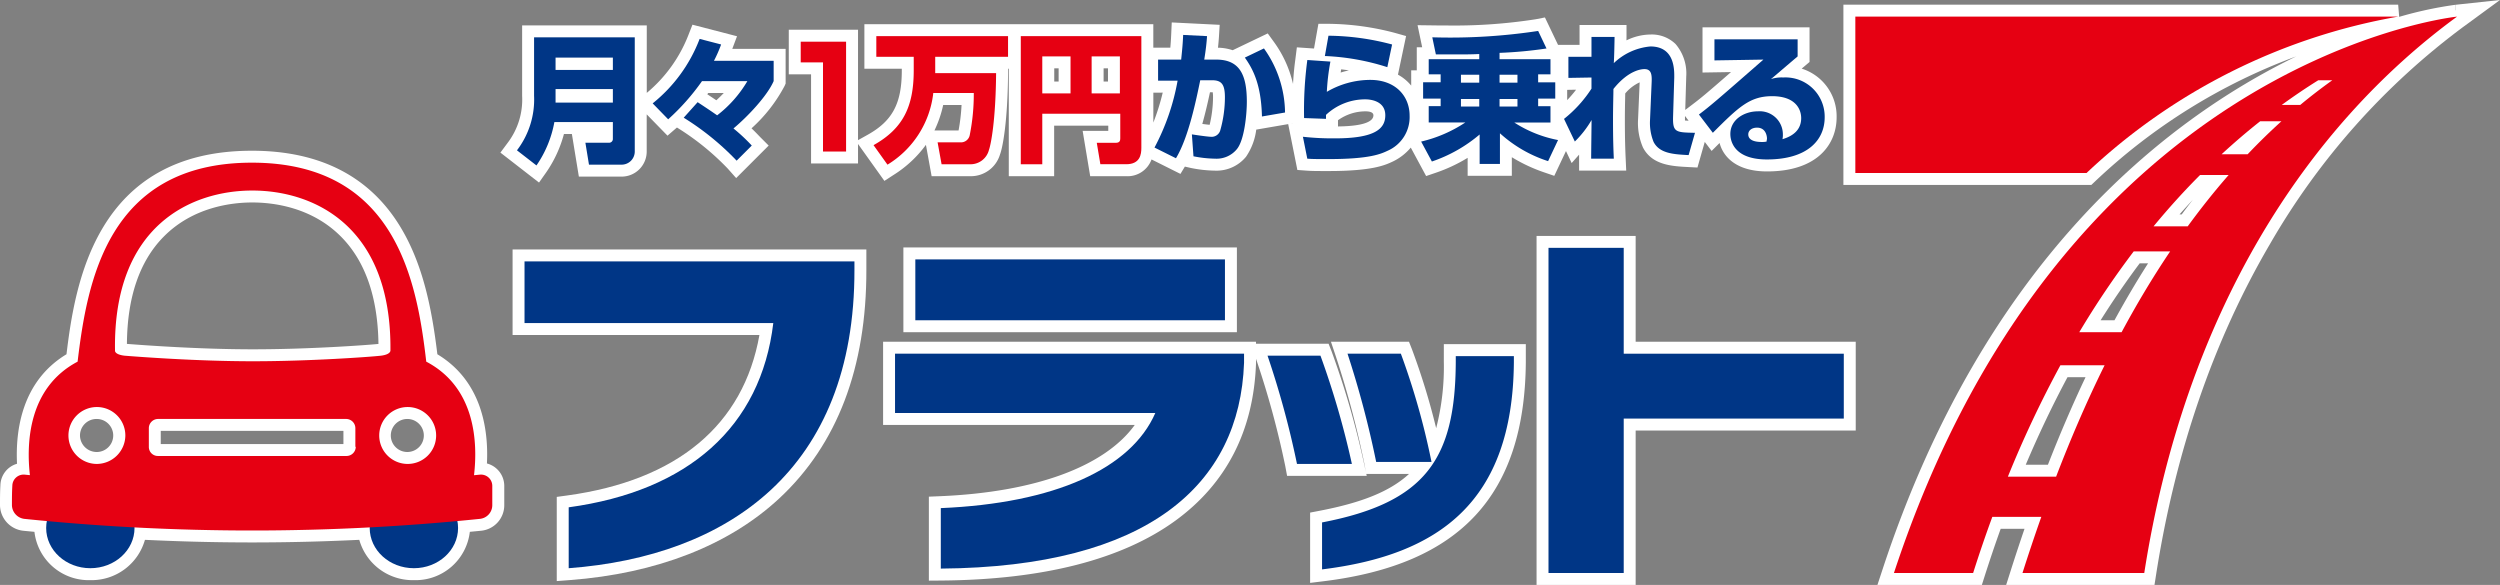 <svg xmlns="http://www.w3.org/2000/svg" width="342.144" height="80.051" viewBox="0 0 342.144 80.051">
  <rect x="0" y="0" width="342.144" height="80.051" fill="#808080" stroke="none"/>
  <g id="グループ_70" data-name="グループ 70" transform="translate(0 0)">
    <g id="グループ_67" data-name="グループ 67" transform="translate(0 0)">
      <path id="パス_79" data-name="パス 79" d="M125.8,70.21h33.783c-2.187,12.325-11.25,19.9-26.324,21.964l-1.413.193v11.52l1.757-.132c11.88-.893,21.809-4.765,28.714-11.2,7.925-7.382,11.93-17.908,11.9-31.28V58.5H125.8Z" transform="translate(-55.649 -24.363)" fill="#fff" fill-rule="evenodd"/>
      <rect id="長方形_117" data-name="長方形 117" width="45.642" height="11.601" transform="translate(123.636 33.864)" fill="#fff"/>
      <path id="パス_80" data-name="パス 80" d="M295.641,84.417a33.6,33.6,0,0,1-1.049,9.114,94.564,94.564,0,0,0-3.312-10.8l-.408-1.035H280.193l.717,2.151a130.8,130.8,0,0,1,3.864,14.592l.2,1.084-.317-1.454a117.115,117.115,0,0,0-4.38-15.066l-.408-1.035h-9.936V81.7H218.9V93.083h34.445c-4.117,5.693-13.6,9.2-26.616,9.751l-1.565.065v11.493l1.646-.013c13.969-.107,24.768-2.868,32.1-8.2,6.987-5.087,10.7-12.331,11.027-21.531v-.608l.039.11a121.35,121.35,0,0,1,3.966,14.572l.248,1.335h10.9l-.06-.272h5.853c-2.652,2.444-6.584,3.957-12.215,5.04l-1.326.255V114.7l1.833-.225c18.734-2.3,27.532-11.813,27.687-29.944V82.027h-11.22Z" transform="translate(-98.042 -34.927)" fill="#fff" fill-rule="evenodd"/>
      <path id="パス_81" data-name="パス 81" d="M396.662,55.1H383.1v47.766h13.562V81.734h30.119V69.588H396.662Z" transform="translate(-172.81 -22.815)" fill="#fff" fill-rule="evenodd"/>
      <path id="パス_82" data-name="パス 82" d="M129.011,22.235a16.846,16.846,0,0,0,2.424-5.244h1.088l.954,5.828h5.854a3.433,3.433,0,0,0,3.431-3.486V14.3l2.846,2.918L146.9,16.1l.079.048a35.18,35.18,0,0,1,6.875,5.573l1.151,1.3,4.45-4.45L158.3,17.415c-.063-.064-.136-.141-.222-.23-.232-.242-.546-.571-.972-.973a21.029,21.029,0,0,0,4.534-5.816l.135-.31V5.335h-7.3l.648-1.725-6.1-1.582-.529,1.35a19.471,19.471,0,0,1-5.722,7.984V2.122H125.714v9.64a9.793,9.793,0,0,1-2.02,6.488l-.953,1.284,5.284,4.1Zm22.166-10.854h2.13c-.313.33-.652.662-1.014.992-.375-.253-.717-.479-1.053-.7l-.187-.124Z" transform="translate(-54.256 1.351)" fill="#fff" fill-rule="evenodd"/>
      <path id="パス_83" data-name="パス 83" d="M198.25,20.191h6.427V17.523l3.609,5.053,1.311-.851a15.916,15.916,0,0,0,4.373-4.084l.78,4.293h5.285a4.161,4.161,0,0,0,4.074-2.978l.025-.067c.374-1.047,1.021-4.551,1.076-11.048l0-.613h.1V21.934h6.209V15.017h7.407v.708h-3.508l1.034,6.209h4.925a3.489,3.489,0,0,0,3.47-2.294l3.957,1.979.605-1,.805.185a17.708,17.708,0,0,0,3.363.369,5.213,5.213,0,0,0,4.2-1.9,8.423,8.423,0,0,0,1.4-3.715l4.372-.754,1.255,6.277,1.242.089c.821.058,1.295.058,3.057.058,6,0,7.724-.813,8.792-1.316a7.342,7.342,0,0,0,2.431-1.893l2.1,3.894,1.308-.446a21.862,21.862,0,0,0,4.375-2.047V21.88h6.046V19.334a22.076,22.076,0,0,0,4.427,2.076l1.383.474,1.6-3.393.779,1.645,1.018-1.153c0,.239,0,.43,0,.555v1.634h6.448l-.077-1.708c-.052-1.147-.107-2.59-.107-5.209,0-1.163.02-2.133.035-2.908.005-.269.011-.515.014-.738A5.6,5.6,0,0,1,311.65,9.09c0,.009-.218,5.045-.218,5.045A8.42,8.42,0,0,0,312.1,18c1.252,2.42,3.973,2.564,6.159,2.679l1.3.068,1-3.506.94,1.235,1.088-1.089c.527,2,2.418,3.893,6.486,3.893,7.027,0,9.532-3.826,9.532-7.407a6.827,6.827,0,0,0-4.781-6.662L334.9,6.3V1.564H320.252V7.746l3.9-.063c-3.551,3.1-4.168,3.593-5.375,4.508l-.889.675.133-4.438V8.343a6.179,6.179,0,0,0-1.459-4.5,4.667,4.667,0,0,0-3.443-1.3,7.622,7.622,0,0,0-3.275.8c0-.251.007-.411.007-.418V1.238h-6.427V3.961h-2.944L298.686.206l-1.245.246a72.17,72.17,0,0,1-12.35.852c-.627,0-1.231,0-1.8-.012l-2.037-.026.632,3.021h-.74V7.447h-.762V9.535a6.211,6.211,0,0,0-1.813-1.5l1.112-5.284-1.471-.414a36.613,36.613,0,0,0-9.157-1.259h-1.372l-.6,3.382-2.348-.162-.225,1.783c-.079.594-.207,1.569-.3,3.224a15.746,15.746,0,0,0-2.659-5.807l-.8-1.106-4.8,2.3a6.624,6.624,0,0,0-2.012-.344c.06-.522.1-1.007.133-1.481l.1-1.651-6.56-.327-.074,1.639c-.032.7-.063,1.176-.12,1.817H245.09V1.129H205.548v6.1h5.12v.218c0,4.521-1.265,6.909-4.665,8.814L204.677,17V1.891H195.2v6.1h3.05Zm120.1-5.851c-.184-.007-.359-.016-.5-.028,0-.111,0-.257,0-.444l.006-.177Zm-16.62-2.823v-1.4l1.221-.021A16.455,16.455,0,0,1,301.734,11.517ZM270.8,7.309c.341.04.7.088,1.06.141-.361.078-.739.176-1.127.3C270.751,7.6,270.773,7.454,270.8,7.309Zm-.435,6.965a6.45,6.45,0,0,1,3.758-1.217c.5,0,1.089.094,1.089.545,0,.675-.854,1.475-4.847,1.523Zm-6.355.451.091-.016v.026Zm-11.162-4.283h.372a4.568,4.568,0,0,1,.043.7A16.7,16.7,0,0,1,252.8,14.9c-.173-.016-.491-.051-1.006-.121C252.234,13.224,252.578,11.694,252.845,10.442Zm-6.471.054a31.473,31.473,0,0,1-1.283,4.1V10.5Zm-8.091-3.322h.6v1.8h-.6Zm-6.754,0h.6v1.8h-.6Zm-15.2,5.011h2.514a26.1,26.1,0,0,1-.408,3.486h-3.3A15.64,15.64,0,0,0,216.333,12.185Z" transform="translate(-87.25 2.181)" fill="#fff" fill-rule="evenodd"/>
      <path id="パス_84" data-name="パス 84" d="M543.933-3.518l.091.783-.035-.066-.083-.713a52.959,52.959,0,0,0-7.642,1.646l-.139-1.667H460.2V21.137H494.13l.473-.45A80.483,80.483,0,0,1,522.177,3.54c-17.99,8.742-42.734,28.035-56.612,70.19l-.706,2.145h14.292l.362-1.139c.7-2.189,1.438-4.384,2.214-6.54h3.261c-.626,1.826-1.241,3.685-1.834,5.55l-.678,2.13h20.3l.216-1.382c2.631-16.842,7.854-32.035,15.524-45.158A97.808,97.808,0,0,1,545.15-.583l4.911-3.593ZM488.191,59.426h-3.035c1.775-4.186,3.692-8.2,5.715-11.982h2.47C491.547,51.229,489.821,55.246,488.191,59.426Zm9.11-19.771h-1.9c1.708-2.714,3.5-5.322,5.346-7.789h1.149C500.311,34.35,498.773,36.958,497.3,39.655Zm9.2-14.488h-.3q.9-1.015,1.818-2Q507.248,24.153,506.5,25.168Z" transform="translate(-207.917 4.176)" fill="#fff" fill-rule="evenodd"/>
      <path id="パス_85" data-name="パス 85" d="M63.641,76.5c.227-4.625-.676-11.269-6.784-14.946-.733-6.037-1.911-12.28-5.115-17.518C47.548,37.177,40.73,33.7,31.476,33.7,10.067,33.7,7.263,51.977,6.1,61.552,0,65.241-.894,71.918-.671,76.54A3.136,3.136,0,0,0-2.945,79.5C-3,80.409-3,81.334-3,82.228A3.571,3.571,0,0,0,.156,85.706c.518.053,1.038.1,1.557.149a7.475,7.475,0,0,0,7.651,6.613,7.589,7.589,0,0,0,7.473-5.517c4.9.234,9.8.357,14.667.357s9.77-.123,14.667-.357a7.59,7.59,0,0,0,7.473,5.517A7.475,7.475,0,0,0,61.3,85.855c.509-.05,1.02-.094,1.528-.147a3.51,3.51,0,0,0,3.185-3.48V79.56A3.179,3.179,0,0,0,63.641,76.5ZM52.772,70.41A2.26,2.26,0,1,1,50.485,72.7,2.263,2.263,0,0,1,52.772,70.41ZM19.39,45.475c4.021-4.085,9.333-4.695,12.141-4.695s8.11.609,12.15,4.687c3.308,3.34,5.027,8.273,5.114,14.674-1.565.158-9.47.736-17.209.736-7.181,0-14.767-.548-17.215-.742C14.417,53.744,16.1,48.814,19.39,45.475ZM10.235,70.41a2.26,2.26,0,1,1,0,4.521A2.291,2.291,0,0,1,7.947,72.7,2.263,2.263,0,0,1,10.235,70.41ZM44,73.841H19v-1.8H44Z" transform="translate(3 -13.071)" fill="#fff" fill-rule="evenodd"/>
    </g>
    <ellipse id="楕円形_11" data-name="楕円形 11" cx="6.046" cy="5.501" rx="6.046" ry="5.501" transform="translate(6.318 66.761)" fill="#003686"/>
    <ellipse id="楕円形_12" data-name="楕円形 12" cx="6.046" cy="5.501" rx="6.046" ry="5.501" transform="translate(50.598 66.761)" fill="#003686"/>
    <path id="パス_86" data-name="パス 86" d="M134.846,103.493V95.159c16.34-2.233,26.307-11,28-25.217H128.8V61.5h45.152v1.144C174.006,90.04,156.577,101.859,134.846,103.493Z" transform="translate(-57.015 -25.729)" fill="#003686"/>
    <path id="パス_87" data-name="パス 87" d="M228.164,103.319V95.041c15.577-.654,26.034-5.392,29.357-13.017H221.9V73.908h47.766v1.253C269.067,91.882,256.485,103.1,228.164,103.319Zm-3.486-33.986V61h42.374v8.333Z" transform="translate(-99.408 -25.502)" fill="#003686"/>
    <path id="パス_88" data-name="パス 88" d="M319.53,99.787a123.614,123.614,0,0,0-4.03-14.815h7.244a116.487,116.487,0,0,1,4.3,14.815Zm3.431,14.433v-6.427c14.161-2.723,18.246-8.66,18.3-22v-.763h7.952V85.9C349.051,105.015,338.92,112.259,322.962,114.22Zm7.407-14.706A133.4,133.4,0,0,0,326.447,84.7h7.3a99.9,99.9,0,0,1,4.194,14.815Z" transform="translate(-142.028 -36.294)" fill="#003686"/>
    <path id="パス_89" data-name="パス 89" d="M396.394,81.466V102.6H386.1V58.1h10.294V72.588h30.119v8.878Z" transform="translate(-174.176 -24.181)" fill="#003686"/>
    <g id="グループ_68" data-name="グループ 68" transform="translate(70.75 4.235)">
      <path id="パス_90" data-name="パス 90" d="M140.026,16.8H132.02a15.228,15.228,0,0,1-2.451,5.937l-2.669-2.07a11.437,11.437,0,0,0,2.342-7.462V5.2h13.78V20.777a1.8,1.8,0,0,1-1.8,1.852h-4.466l-.49-3h3.213a.513.513,0,0,0,.545-.545Zm-7.843-7.135h7.843V7.978h-7.843Zm0,4.466h7.843V12.28h-7.843Z" transform="translate(-126.9 -4.329)" fill="#003686"/>
      <path id="パス_91" data-name="パス 91" d="M172.492,22.266a36.625,36.625,0,0,0-7.244-5.882l1.906-2.124c.817.545,1.58,1.035,2.669,1.8a16.334,16.334,0,0,0,4.139-4.684h-6.209a30.944,30.944,0,0,1-4.63,5.229L161,14.423A20.822,20.822,0,0,0,167.427,5.6l2.941.763a18.26,18.26,0,0,1-.98,2.233h8.17v2.778c-.871,2.015-3.54,4.847-5.5,6.481a24.2,24.2,0,0,1,2.505,2.342Z" transform="translate(-142.427 -4.511)" fill="#003686"/>
      <path id="パス_92" data-name="パス 92" d="M204.409,6.3V21.332H201.25V9.132H198.2V6.3Z" transform="translate(-159.366 -4.829)" fill="#e60012"/>
      <path id="パス_93" data-name="パス 93" d="M224.67,12.743a13.2,13.2,0,0,1-6.263,9.749L216.5,19.823c4.085-2.288,5.5-5.338,5.5-10.239V7.732h-5.12V4.9h18.028V7.732h-9.967V9.965h8.333c-.054,6.481-.708,9.749-.98,10.512a2.6,2.6,0,0,1-2.56,1.961h-3.922l-.545-3h3.1a1.228,1.228,0,0,0,1.307-1.035,28.543,28.543,0,0,0,.545-5.719H224.67Z" transform="translate(-167.699 -4.192)" fill="#e60012"/>
      <path id="パス_94" data-name="パス 94" d="M267.062,15.521H256.441v6.917H253.5V4.9H270V20.2c0,.871-.163,2.233-2.07,2.233h-3.54L263.9,19.5h2.614c.545,0,.6-.327.6-.6V15.521Zm-10.621-2.778h3.867V7.678h-3.867Zm6.754,0h3.867V7.678h-3.867Z" transform="translate(-184.547 -4.192)" fill="#e60012"/>
      <path id="パス_95" data-name="パス 95" d="M294.289,4.763c-.054.871-.163,1.852-.381,3.213h1.634c3.213,0,4.194,2.07,4.194,5.773,0,1.688-.327,5.229-1.362,6.481a3.588,3.588,0,0,1-2.941,1.307,16.263,16.263,0,0,1-3-.327l-.218-3c1.743.272,2.451.327,2.56.327a1.233,1.233,0,0,0,1.307-.817,16.651,16.651,0,0,0,.654-4.575c0-1.743-.436-2.342-1.743-2.342h-1.634c-.545,2.614-1.579,7.789-3.322,10.675L287.1,20.014a31,31,0,0,0,3.159-9.15H287.59V7.977h3.159c.163-1.579.218-2.179.272-3.377Zm7.516,11c-.109-4.521-1.307-6.59-2.342-8.061l2.614-1.253a15.337,15.337,0,0,1,2.887,8.769Z" transform="translate(-199.847 -4.055)" fill="#003686"/>
      <path id="パス_96" data-name="パス 96" d="M328.158,8.34a30.313,30.313,0,0,0-.49,4.139,11.806,11.806,0,0,1,5.937-1.634c3.486,0,5.392,2.233,5.392,4.9a5.019,5.019,0,0,1-3,4.793c-.926.436-2.451,1.144-8.061,1.144-1.743,0-2.179,0-2.941-.054l-.6-3a36.907,36.907,0,0,0,4.412.218c5.446,0,6.862-1.307,6.862-3.159,0-2.07-2.233-2.179-2.723-2.179a7.809,7.809,0,0,0-5.392,2.124v.545l-3-.109A52.2,52.2,0,0,1,325,8.122Zm7.789.763A32.25,32.25,0,0,0,327.4,7.578l.49-2.778A34.7,34.7,0,0,1,336.6,6Z" transform="translate(-216.831 -4.146)" fill="#003686"/>
      <path id="パス_97" data-name="パス 97" d="M362.052,6.759c-1.089.054-2.015.054-3.268.054h-2.669l-.49-2.342A80.283,80.283,0,0,0,370.113,3.6L371.257,6a57.741,57.741,0,0,1-6.427.6v.871H371.8v2.07h-1.688v1.089h2.342v2.233h-2.342v1.035H371.8v2.233h-4.956a16.834,16.834,0,0,0,5.991,2.4l-1.361,2.887a17.983,17.983,0,0,1-6.591-3.813v4.194h-2.778v-4.03a19.93,19.93,0,0,1-6.536,3.7L354.1,18.741a18.655,18.655,0,0,0,6.046-2.614h-5.011V13.894h1.634V12.859h-2.4V10.626h2.4V9.537h-1.634V7.467h6.917Zm-2.505,2.832V10.68h2.505V9.591Zm0,3.322v1.035h2.505V12.914Zm5.283-3.322V10.68h2.451V9.591Zm0,3.322v1.035h2.451V12.914Z" transform="translate(-230.355 -3.6)" fill="#003686"/>
      <path id="パス_98" data-name="パス 98" d="M396.917,5.154c0,.163-.054,3.159-.109,3.54a8.3,8.3,0,0,1,5.011-2.288c3.377,0,3.268,3.268,3.268,4.248l-.163,5.392c-.055,2.124.381,2.124,3,2.179l-.871,3.05c-2.07-.109-3.976-.218-4.793-1.8a6.965,6.965,0,0,1-.49-3l.218-5.065c.054-1.089,0-1.906-.98-1.906-.272,0-2.124.054-4.248,2.723,0,.871-.055,2.288-.055,4.248,0,2.614.055,4.085.109,5.283h-3.1c0-.817.054-4.521.054-5.283a13.775,13.775,0,0,1-2.288,2.941L390,16.32a17.169,17.169,0,0,0,3.758-4.139V10.655l-3.159.054V7.823h3.159V5.1h3.159Z" transform="translate(-246.702 -4.283)" fill="#003686"/>
      <path id="パス_99" data-name="パス 99" d="M437.407,5.7V8.042c-2.887,2.451-3.05,2.614-3.649,3.1a4.689,4.689,0,0,1,1.688-.218,5.368,5.368,0,0,1,5.664,5.447c0,3.159-2.4,5.773-7.9,5.773-4.956,0-5.011-3.05-5.011-3.486,0-2.015,1.961-3.1,3.758-3.1a3.165,3.165,0,0,1,3.431,3.159,2.882,2.882,0,0,1-.054.654c1.634-.49,2.56-1.416,2.56-2.887,0-1.144-.708-3-3.976-3-3.05,0-4.575,1.471-8.115,5.011L423.9,15.994c1.579-1.2,2.288-1.8,8.823-7.516l-6.7.109V5.7Zm-4.194,13.562c0-.109-.054-1.471-1.361-1.471-.708,0-1.2.381-1.2.926,0,.98,1.362,1.035,1.8,1.035a3.106,3.106,0,0,0,.708-.054C433.159,19.534,433.213,19.425,433.213,19.262Z" transform="translate(-262.138 -4.556)" fill="#003686"/>
    </g>
    <g id="グループ_69" data-name="グループ 69" transform="translate(253.917 2.274)">
      <path id="パス_100" data-name="パス 100" d="M537.49,0H463.2V21.4h31.644A82.915,82.915,0,0,1,537.49,0Z" transform="translate(-463.2)" fill="#e60012"/>
      <path id="パス_101" data-name="パス 101" d="M549.9.007,549.914,0l-.036.01c-2.314.27-54.242,7.072-76.978,76.132h10.839q1.262-3.975,2.625-7.68h6.705c-.931,2.633-1.789,5.205-2.577,7.68h16.666c5.555-35.566,22.113-61,42.809-76.142ZM495.094,62.962h-6.6a149.574,149.574,0,0,1,7.189-15.25h6.049C499.2,52.828,497.008,57.971,495.094,62.962Zm8.964-19.771h-5.795a119.34,119.34,0,0,1,7.45-11.056H510.7C508.279,35.729,506.072,39.437,504.057,43.191ZM513.107,28.7h-4.675q3.154-3.819,6.368-7.026h3.91C516.732,23.937,514.868,26.287,513.107,28.7Zm8.188-9.858h-3.557q2.65-2.445,5.286-4.521h2.909Q523.524,16.5,521.3,18.845ZM532.812,8.769q-2.223,1.589-4.309,3.322h-2.537q2.533-1.84,5-3.377h1.919Z" transform="translate(-467.617)" fill="#e60012"/>
    </g>
    <path id="パス_102" data-name="パス 102" d="M64,79.4c-.254.026-.508.048-.761.074.507-4.359.277-11.965-6.537-15.542C55.446,53.094,52.613,36.7,32.842,36.7S10.294,53.04,8.987,63.933C2.216,67.506,1.966,75.1,2.459,79.464c-.221-.022-.441-.041-.662-.064A1.551,1.551,0,0,0,.054,80.926C0,81.8,0,82.723,0,83.595a1.927,1.927,0,0,0,1.688,1.852,305.946,305.946,0,0,0,62.363,0,1.885,1.885,0,0,0,1.688-1.852V80.926A1.548,1.548,0,0,0,64,79.4ZM14.106,62.408C13.834,45.142,24.727,40.513,32.9,40.513s19.063,4.63,18.9,21.895c0,0,.054.545-1.307.708-1.416.163-9.695.763-17.538.763s-16.176-.654-17.538-.763C14,62.952,14.106,62.408,14.106,62.408ZM11.6,77.93a3.894,3.894,0,1,1,3.921-3.867A3.929,3.929,0,0,1,11.6,77.93Zm34.2-1.089H19.989a1.233,1.233,0,0,1-1.253-1.253v-2.56a1.267,1.267,0,0,1,1.253-1.253H45.751A1.267,1.267,0,0,1,47,73.028v2.56h.054A1.267,1.267,0,0,1,45.805,76.841Zm8.333,1.089a3.894,3.894,0,1,1,3.921-3.867A3.894,3.894,0,0,1,54.138,77.93Z" transform="translate(1.634 -14.437)" fill="#e60012" fill-rule="evenodd"/>
  </g>
</svg>
